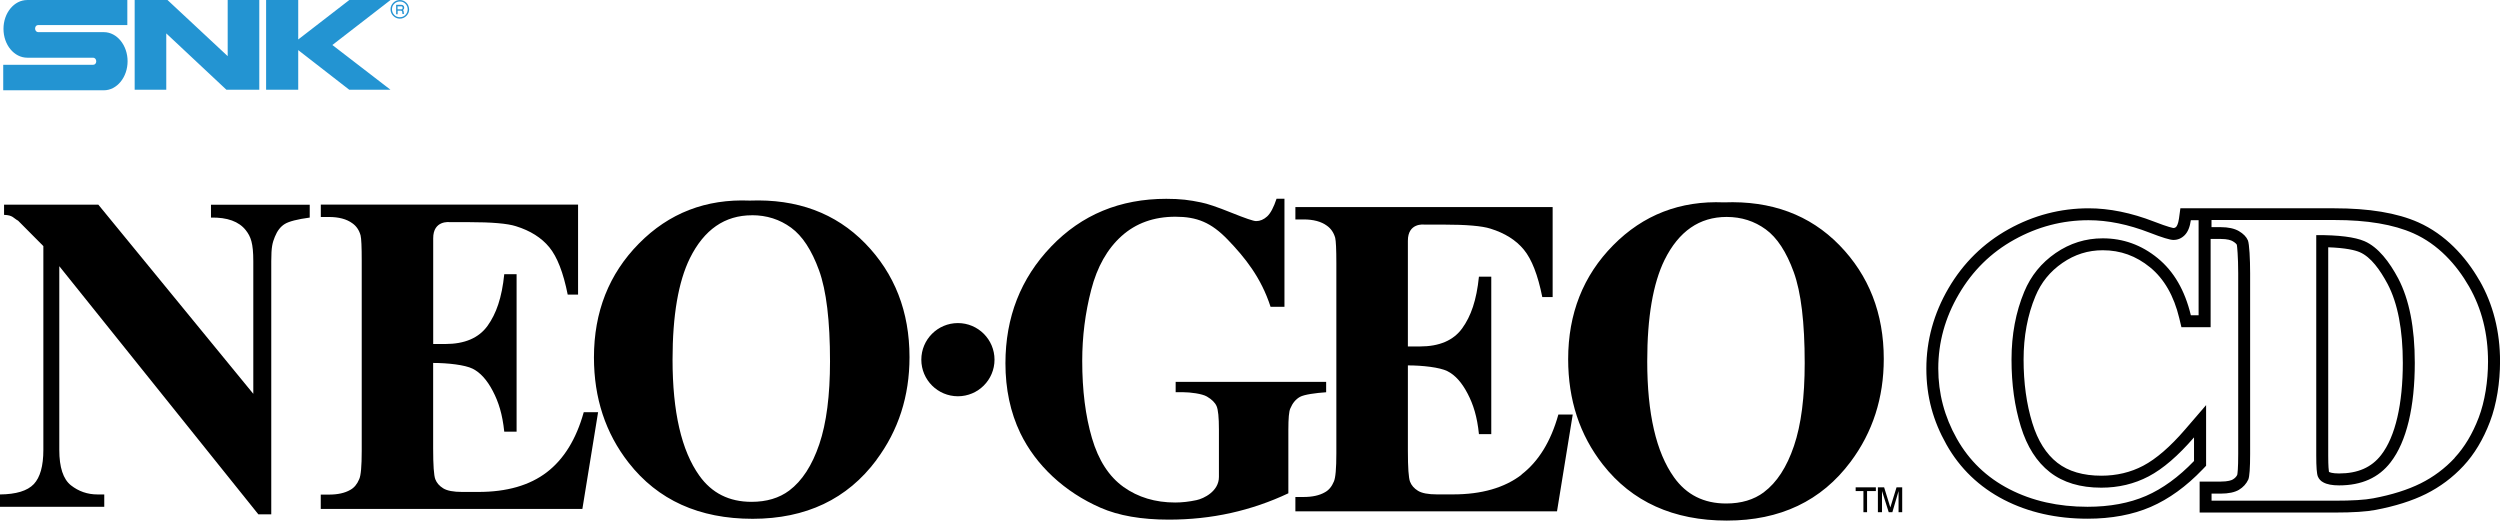<?xml version="1.0" encoding="UTF-8"?><svg id="b" xmlns="http://www.w3.org/2000/svg" width="169.42mm" height="35.28mm" viewBox="0 0 480.26 100"><g id="c"><path d="M225.85,75.34h1.43c1.34,0,3.63.28,4.57.83.94.55,1.56,1.16,1.86,1.84.3.68.45,2.18.45,4.5v9.11c0,2.75-2.9,4.15-4.3,4.45-1.4.3-2.77.46-4.1.46-3.83,0-7.14-1-9.93-2.99-2.79-2-4.81-5.12-6.06-9.38-1.25-4.25-1.87-9.19-1.87-14.84,0-4.66.57-9.2,1.72-13.63,1.14-4.43,3.09-7.88,5.84-10.35,2.75-2.47,6.2-3.71,10.34-3.71s6.87,1.1,10.06,4.41c3.26,3.39,6.39,7.23,8.22,12.89h2.67v-20.75h-1.52c-.55,1.66-1.15,2.79-1.8,3.39-.66.6-1.36.9-2.13.9-.49,0-2.08-.54-4.76-1.62-2.68-1.08-4.62-1.74-5.82-1.97-2.21-.46-3.92-.69-6.67-.69-8.88,0-16.25,3.05-22.11,9.16-5.86,6.11-8.79,13.59-8.79,22.44,0,4.95.95,9.42,2.86,13.41,1.5,3.09,3.58,5.88,6.23,8.35,2.66,2.47,5.72,4.47,9.19,5.99,3.47,1.52,7.84,2.28,13.1,2.28,4.11,0,8.08-.42,11.91-1.27,3.82-.85,7.53-2.12,11.06-3.79v-12.24c0-2.15.12-3.49.37-4.04.43-1.04,1.05-1.79,1.86-2.24.8-.45,2.99-.75,5.03-.89v-2h-28.91v2h.01s0,.01,0,.01Z"/><path d="M292.3,91.19c-3.29,2.52-7.68,3.78-13.15,3.78h-3.12c-1.67,0-2.88-.23-3.63-.69-.75-.46-1.26-1.05-1.53-1.76-.27-.72-.41-2.68-.41-5.89v-16.44c2.81,0,6.1.37,7.58,1.1,1.47.73,2.77,2.16,3.88,4.29,1.12,2.13,1.85,4.47,2.19,7.81h2.37v-30.25h-2.37c-.46,4.54-1.53,7.59-3.21,9.92-1.68,2.33-4.39,3.49-8.12,3.49h-2.32v-20.29c-.02-3.53,3.12-3.12,3.12-3.12h3.67c4.44,0,7.47.26,9.08.78,2.77.86,4.91,2.21,6.42,4.05,1.51,1.84,2.69,4.87,3.53,9.09h1.99v-17.28h-49.42v2.37h1.56c1.9,0,3.4.4,4.49,1.2.78.55,1.31,1.32,1.6,2.33.14.6.22,2.22.22,4.86v36.55c0,2.93-.16,4.73-.48,5.42-.4.97-.98,1.66-1.73,2.06-1.04.6-2.4.9-4.1.9h-1.56v2.75h50.26l3.02-18.59h-2.76c-1.44,5.17-3.81,9.02-7.1,11.54"/><path d="M309.9,47.11c5.76-5.84,12.86-8.59,21.28-8.24h0c9.1-.35,16.48,2.39,22.17,8.21,5.68,5.83,8.53,13.12,8.53,21.87,0,7.48-2.12,14.06-6.36,19.74-5.62,7.54-13.55,11.31-23.79,11.31s-18.22-3.6-23.83-10.78c-4.44-5.68-6.65-12.42-6.65-20.22,0-8.75,2.88-16.05,8.65-21.89h0ZM338.86,94.54c2.47-1.85,4.39-4.81,5.77-8.88h0c1.38-4.06,2.06-9.38,2.06-15.92,0-7.8-.7-13.62-2.11-17.49-1.41-3.87-3.19-6.6-5.37-8.19-2.18-1.59-4.68-2.39-7.52-2.39-5.22,0-9.19,2.75-11.92,8.25-2.22,4.52-3.33,11.01-3.33,19.47,0,10.06,1.71,17.48,5.14,22.29,2.39,3.36,5.73,5.04,10.03,5.04,2.89,0,5.31-.72,7.25-2.17h0ZM168.38,88.35c-5.62,7.54-13.55,11.3-23.79,11.31-10.28,0-18.22-3.6-23.83-10.78-4.44-5.68-6.66-12.42-6.66-20.22,0-8.75,2.88-16.05,8.65-21.89,5.76-5.84,12.86-8.59,21.28-8.24,9.1-.35,16.48,2.39,22.17,8.21,5.68,5.83,8.52,13.12,8.52,21.87,0,7.48-2.12,14.06-6.36,19.74h0ZM144.59,99.66h0,0,0ZM144.45,41.35c-5.22,0-9.19,2.75-11.92,8.25h0c-2.22,4.52-3.33,11.01-3.33,19.47,0,10.06,1.71,17.48,5.14,22.29,2.39,3.36,5.73,5.04,10.03,5.04,2.89,0,5.31-.72,7.25-2.17,2.47-1.86,4.39-4.82,5.77-8.89,1.38-4.07,2.06-9.38,2.06-15.93,0-7.79-.7-13.62-2.11-17.49-1.41-3.87-3.19-6.6-5.37-8.19-2.18-1.59-4.68-2.39-7.52-2.39h0Z" fill-rule="evenodd"/><path d="M114.9,79.18h-2.76c-1.44,5.17-3.81,9.02-7.1,11.54-3.29,2.52-7.68,3.78-13.14,3.78h-3.12c-1.67,0-2.88-.23-3.63-.69-.75-.46-1.26-1.05-1.53-1.76-.27-.72-.41-2.68-.41-5.89v-16.44c2.81,0,6.1.37,7.58,1.1,1.47.73,2.77,2.16,3.88,4.29,1.12,2.13,1.85,4.47,2.2,7.81h2.37v-30.25h-2.37c-.46,4.54-1.54,7.59-3.21,9.92-1.68,2.33-4.38,3.49-8.12,3.49h-2.32v-20.29c-.02-3.53,3.13-3.12,3.13-3.12h3.67c4.44,0,7.47.26,9.09.78,2.77.86,4.91,2.21,6.42,4.05,1.51,1.84,2.69,4.87,3.53,9.09h1.99v-17.29h-49.42v2.38h1.56c1.9,0,3.4.4,4.49,1.2.78.54,1.31,1.32,1.59,2.33.15.6.22,2.22.22,4.86v36.55c0,2.92-.16,4.73-.48,5.42-.4.97-.98,1.67-1.73,2.07-1.04.6-2.4.9-4.1.9h-1.56v2.75h50.26l3.02-18.59h.02ZM20.05,94.98h-1.33c-1.91,0-3.61-.59-5.1-1.76-1.48-1.18-2.23-3.44-2.23-6.79v-35.3l38.24,47.67h2.48s0-48.62,0-48.62c0-2.76.23-3.57.69-4.7.46-1.14,1.09-1.96,1.91-2.46.82-.5,2.42-.91,4.79-1.23v-2.47h-18.97v2.47c3.13-.06,5.36.75,6.68,2.42.97,1.24,1.45,2.47,1.45,5.98v25.46l-29.77-36.34H.78v1.96c1.72.06,1.78.63,2.7,1.12l4.85,4.88v39.15c0,3.1-.62,5.29-1.84,6.58-1.22,1.29-3.39,1.95-6.5,1.98v2.37h20.04v-2.37s0,0,0,0ZM191.05,69.09c0,3.88-3.15,7.03-7.03,7.03h0c-3.88,0-7.03-3.15-7.03-7.03h0c0-3.89,3.15-7.03,7.03-7.03h0c3.88,0,7.03,3.15,7.03,7.03h0Z"/><path d="M357.97,94.33v4.06h.7v-4.06h1.69v-.71h-3.88v.71h1.49ZM360.75,93.62v4.77h.79v-4.06l1.29,4.06h.7l1.19-4.06v4.06h.7v-4.77h-1.09l-1.19,3.86-1.19-3.86h-1.19Z" fill-rule="evenodd"/><path d="M.67,5.54c0,3.06,2.04,5.54,4.57,5.54h12.67c.29,0,.58.29.58.68s-.24.68-.58.68H.62v4.9h19.33c2.52,0,4.56-2.52,4.56-5.58s-2.04-5.59-4.56-5.59H7.32c-.29,0-.58-.29-.58-.68s.24-.68.58-.68h17.14V0H5.23C2.71,0,.67,2.48.67,5.54h0ZM25.87,0v17.24h6.07V6.41l11.56,10.83h6.31V0h-6.07v10.78L32.18,0h-6.31ZM57.29,7.58V0h-6.17v17.24h6.17v-7.62l9.81,7.62h7.92l-11.17-8.6L75.02,0h-7.92l-9.81,7.58Z" fill="#2394d2"/><path d="M76.81,0c.49,0,.92.19,1.26.53.34.34.49.73.53,1.26,0,.49-.19.92-.53,1.26-.34.34-.78.53-1.26.53-.48,0-.93-.19-1.26-.53-.34-.33-.53-.79-.53-1.26,0-.49.19-.92.53-1.26.33-.34.79-.53,1.26-.53ZM76.81,3.3c.44,0,.78-.15,1.07-.44.29-.29.44-.68.44-1.07s-.15-.78-.44-1.07-.63-.44-1.07-.44c-.39,0-.78.15-1.07.44-.29.29-.44.63-.44,1.07,0,.39.15.78.44,1.07.29.29.63.44,1.07.44Z" fill="#2593d2" fill-rule="evenodd"/><path d="M77.64,1.46v.05c0,.19-.1.34-.24.39.01.03.03.05.05.08.05.07.1.15.1.26l.05.44h-.29l-.05-.44c0-.1-.1-.19-.24-.19h-.63v.68h-.29V.92h1.02c.29,0,.53.24.53.53ZM77.1,1.21h-.73v.58h.73c.15,0,.24-.1.24-.24v-.1c0-.15-.1-.24-.24-.24Z" fill="#2593d2" fill-rule="evenodd"/><path d="M476.32,53.9c-2.66-4.66-6.6-8.89-11.73-11.18-4.12-1.84-9.55-2.71-16.14-2.71h-23.79s-5.8,0-5.8,0l-.27,1.98c-.16,1.12-.45,1.48-.53,1.57-.19.19-.34.23-.51.24-.13-.02-.93-.14-3.74-1.23-4.38-1.7-8.61-2.56-12.58-2.56-5.41,0-10.58,1.35-15.38,4.02-4.82,2.68-8.7,6.49-11.53,11.33-2.83,4.84-4.26,10.03-4.26,15.44s1.3,10.05,3.86,14.59c2.58,4.59,6.31,8.17,11.06,10.62,4.68,2.41,10.08,3.63,16.05,3.63,4.57,0,8.66-.76,12.14-2.27,3.47-1.5,6.83-3.93,9.99-7.23l.64-.67v-11.65l-4.04,4.69c-2.85,3.31-5.56,5.65-8.05,6.96-2.41,1.27-5.11,1.91-8.03,1.91-3.49,0-6.34-.83-8.45-2.48-2.15-1.67-3.77-4.25-4.81-7.64-1.12-3.63-1.68-7.73-1.68-12.19s.76-8.55,2.27-12.16c1.11-2.67,2.81-4.76,5.2-6.41,2.37-1.63,4.91-2.43,7.74-2.43,3.42,0,6.39,1.08,9.1,3.29,2.69,2.2,4.57,5.48,5.59,9.73l.42,1.76h5.61v-16.95h1.93c1.31,0,2,.24,2.34.45.58.34.73.6.77.68.04.14.26,2.23.26,5.46v34.67c0,2.89-.13,3.82-.19,4.07-.16.33-.44.63-.84.87-.25.15-.9.41-2.34.41h-4.04v5.95h25.9c3.58,0,6.16-.17,7.91-.51,3.75-.71,7.01-1.74,9.66-3.06,2.71-1.35,5.15-3.17,7.21-5.39,2.09-2.24,3.8-5.09,5.09-8.48,1.29-3.37,1.94-7.61,1.94-11.58,0-5.74-1.32-10.97-3.94-15.55h0ZM471.54,87.95c1.89-2.03,3.44-4.61,4.63-7.73,1.19-3.12,1.79-7.06,1.79-10.77,0-5.36-1.21-10.17-3.64-14.41-2.43-4.25-5.98-8.13-10.68-10.22-3.84-1.71-8.9-2.56-15.2-2.56h-23.6v1.37h1.75c1.47,0,2.65.26,3.51.76.87.51,1.44,1.1,1.73,1.78.28.68.43,3.61.43,6.33v34.67c0,2.74-.12,4.39-.35,4.94-.39.84-.99,1.49-1.8,1.98-.82.48-1.99.73-3.51.73h-1.75v1.36h23.6c3.4,0,5.88-.15,7.47-.46,3.57-.67,6.6-1.63,9.08-2.86,2.46-1.22,4.68-2.88,6.55-4.89ZM454.23,46.33c-1.86-.8-4.95-1.19-9.27-1.17v42.36c0,2.18.1,3.51.31,4.01.2.49.57.89,1.05,1.13.7.39,1.71.58,3.03.58,4.32,0,7.61-1.47,9.89-4.43,3.1-3.99,4.65-10.71,4.65-19.11,0-6.76-1.06-12.17-3.18-16.21-1.68-3.16-3.84-6.02-6.48-7.16h0ZM422.36,60.56h-1.49c-1.14-4.77-3.26-8.43-6.37-10.97-3.11-2.54-6.63-3.81-10.56-3.81-3.29,0-6.3.94-9.05,2.83-2.74,1.89-4.75,4.36-6.02,7.42-1.63,3.91-2.45,8.25-2.45,13.04s.6,9,1.79,12.87c1.19,3.87,3.05,6.79,5.59,8.77,2.54,1.98,5.83,2.97,9.86,2.97,3.31,0,6.34-.72,9.1-2.17,2.76-1.45,5.66-3.95,8.72-7.49v4.54c-2.96,3.08-6.04,5.32-9.24,6.71-3.2,1.38-6.94,2.08-11.22,2.08-5.63,0-10.63-1.13-15-3.38-4.37-2.25-7.74-5.49-10.11-9.71-2.38-4.22-3.56-8.71-3.56-13.47,0-5.02,1.31-9.78,3.95-14.28,2.63-4.5,6.18-8,10.66-10.48,4.47-2.48,9.23-3.73,14.26-3.73,3.71,0,7.62.8,11.75,2.4,2.39.93,3.9,1.39,4.55,1.39.83,0,1.55-.3,2.16-.91.61-.61,1.01-1.57,1.19-2.88h1.49v18.26h0ZM449.34,90.95c3.6,0,6.24-1.16,8.08-3.54,2.77-3.56,4.17-9.87,4.17-17.71,0-6.36-.98-11.45-2.91-15.13-1.45-2.71-3.2-5.19-5.36-6.13-.89-.38-2.65-.82-6.06-.94v40.03c0,2.08.1,2.86.14,3.11l.03.02c.12.07.62.29,1.91.29Z" fill-rule="evenodd"/></g></svg>